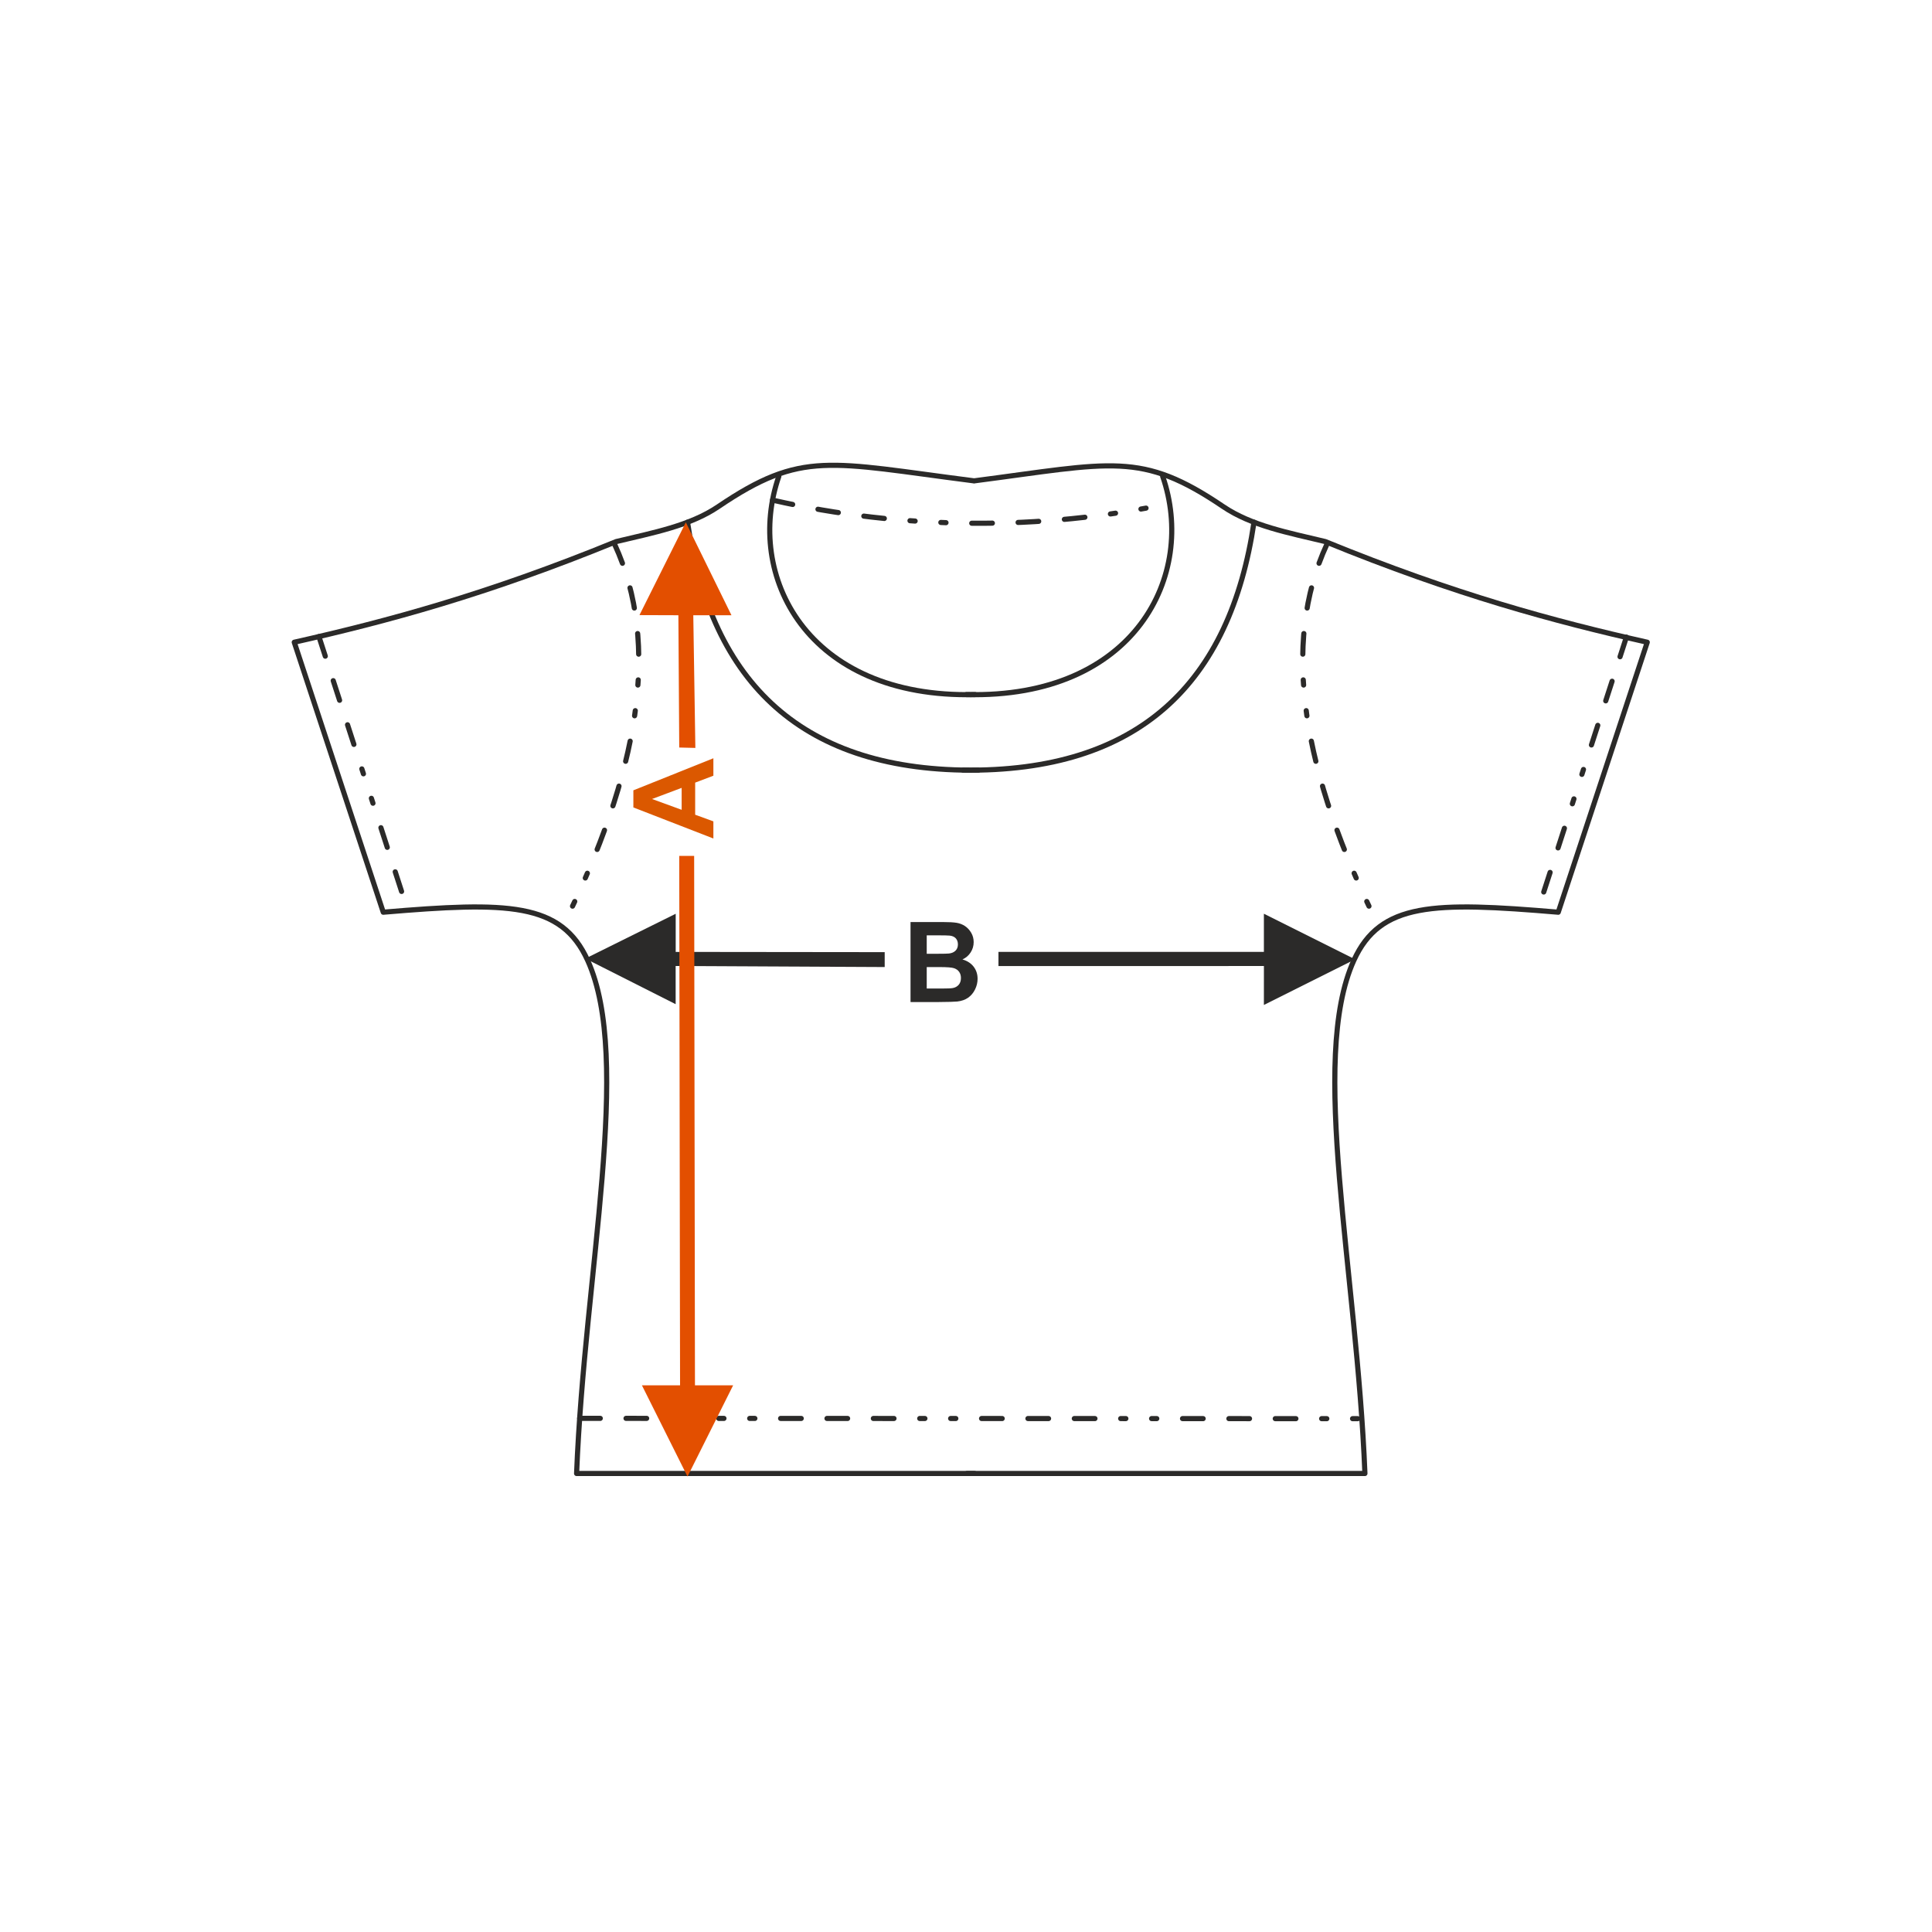 <?xml version="1.0" encoding="UTF-8"?>
<!DOCTYPE svg PUBLIC "-//W3C//DTD SVG 1.1//EN" "http://www.w3.org/Graphics/SVG/1.1/DTD/svg11.dtd">
<!-- Creator: CorelDRAW 2017 -->
<svg xmlns="http://www.w3.org/2000/svg" xml:space="preserve" width="1000px" height="1000px" version="1.1" style="shape-rendering:geometricPrecision; text-rendering:geometricPrecision; image-rendering:optimizeQuality; fill-rule:evenodd; clip-rule:evenodd"
viewBox="0 0 1000 1000"
 xmlns:xlink="http://www.w3.org/1999/xlink">
 <defs>
  <style type="text/css">
   <![CDATA[
    .str0 {stroke:#2B2A29;stroke-width:2.667;stroke-linecap:round;stroke-linejoin:round;stroke-miterlimit:22.926}
    .str1 {stroke:#2B2A29;stroke-width:2.667;stroke-linecap:round;stroke-linejoin:round;stroke-miterlimit:22.926;stroke-dasharray:10.668 13.335 10.668 13.335 10.668 13.335 2.667 13.335 2.667 13.335}
    .fil1 {fill:none}
    .fil0 {fill:#2B2A29;fill-rule:nonzero}
    .fil2 {fill:#DB5800;fill-rule:nonzero}
    .fil3 {fill:#E34F00;fill-rule:nonzero}
   ]]>
  </style>
 </defs>
 <g id="Ebene_x0020_1">
  <path class="fil0" d="M471.287 477.246l16.562 0c3.287,0 5.727,0.136 7.337,0.405 1.62,0.28 3.056,0.849 4.328,1.707 1.273,0.868 2.333,2.014 3.182,3.451 0.848,1.437 1.273,3.056 1.273,4.84 0,1.928 -0.521,3.712 -1.563,5.322 -1.041,1.62 -2.458,2.824 -4.241,3.634 2.516,0.742 4.444,1.996 5.804,3.77 1.349,1.774 2.024,3.856 2.024,6.257 0,1.889 -0.434,3.721 -1.311,5.504 -0.877,1.784 -2.073,3.21 -3.596,4.281 -1.514,1.06 -3.384,1.716 -5.611,1.966 -1.388,0.145 -4.753,0.241 -10.084,0.28l-14.104 0 0 -41.417zm8.387 6.884l0 9.544 5.476 0c3.248,0 5.273,-0.048 6.063,-0.144 1.427,-0.164 2.555,-0.656 3.375,-1.476 0.819,-0.819 1.225,-1.889 1.225,-3.219 0,-1.282 -0.357,-2.314 -1.061,-3.115 -0.704,-0.8 -1.755,-1.281 -3.143,-1.445 -0.829,-0.097 -3.211,-0.145 -7.134,-0.145l-4.801 0zm0 16.427l0 11.107 7.751 0c3.008,0 4.926,-0.087 5.736,-0.251 1.244,-0.231 2.256,-0.781 3.037,-1.658 0.781,-0.887 1.176,-2.053 1.176,-3.528 0,-1.254 -0.298,-2.305 -0.906,-3.172 -0.598,-0.868 -1.475,-1.505 -2.613,-1.899 -1.138,-0.395 -3.615,-0.599 -7.423,-0.599l-6.758 0z"/>
  <rect class="fil1" x="-0.001" y="-0.001" width="1000.002" height="1000.002"/>
  <polygon class="fil0" points="654.187,492.69 516.798,492.69 516.798,500.018 654.199,500.012 654.187,520.162 701.403,496.546 654.187,472.946 "/>
  <polygon class="fil0" points="302.978,496.152 349.742,472.964 349.742,492.708 457.917,492.828 457.917,500.54 349.716,500.002 349.716,519.762 "/>
  <path class="fil1 str0" d="M504.447 248.862c71.213,-9.259 86.109,-15.469 128.668,13.349 14.743,9.984 33.753,13.513 52.863,18.108 66.94,27.38 118.524,41.267 166.637,52.1l-46.066 139.739c-64.545,-5.47 -92.146,-5.139 -105.794,24.925 -23.362,51.459 1.563,160.774 5.722,265.596l-205.989 0"/>
  <path class="fil1 str0" d="M498.509 398.613c91.036,1.195 138.153,-44.88 150.561,-128.313"/>
  <path class="fil1 str0" d="M500.248 359.509c87.382,2.169 119.235,-62.001 101.561,-112.919"/>
  <path class="fil1 str1" d="M686.811 281.686c-23.911,51.759 -12.866,117.942 26.997,198.171"/>
  <path class="fil1 str0" d="M503.925 248.86c-74.717,-9.54 -88.766,-16.004 -132.118,13.351 -14.743,9.984 -33.753,13.513 -52.863,18.108 -66.94,27.38 -118.525,41.267 -166.637,52.1l46.067 139.739c64.545,-5.47 92.145,-5.139 105.793,24.925 23.362,51.459 -1.564,160.774 -5.722,265.596l205.989 0"/>
  <path class="fil1 str0" d="M506.413 398.613c-91.037,1.195 -138.153,-44.88 -150.56,-128.313"/>
  <path class="fil1 str0" d="M504.674 359.509c-87.383,2.169 -119.235,-62.001 -101.561,-112.919"/>
  <path class="fil1 str1" d="M318.11 281.686c23.912,51.759 12.866,117.942 -26.996,198.171"/>
  <line class="fil1 str1" x1="300.034" y1="734.133" x2="704.626" y2= "734.306" />
  <path class="fil1 str1" d="M399.857 258.854c67.628,15.456 139.023,15.887 205.513,1.735"/>
  <line class="fil1 str1" x1="165.076" y1="329.486" x2="211.011" y2= "471.132" />
  <line class="fil1 str1" x1="841.82" y1="329.778" x2="795.886" y2= "471.424" />
  <path class="fil2" d="M369.246 392.475l0 9.034 -9.428 3.576 0 16.611 9.428 3.442 0 8.869 -41.416 -16.08 0 -8.86 41.416 -16.592zm-16.427 15.329l-15.329 5.755 15.329 5.592 0 -11.347z"/>
  <polygon class="fil3" points="351.13,318.448 351.577,386.915 359.915,387.123 358.843,318.448 378.602,318.448 354.986,270.346 330.982,318.382 "/>
  <polygon class="fil3" points="355.854,764.251 332.254,717.035 351.998,717.035 351.577,443.002 359.29,443.002 359.711,717.035 379.47,717.035 "/>
 </g>
</svg>
